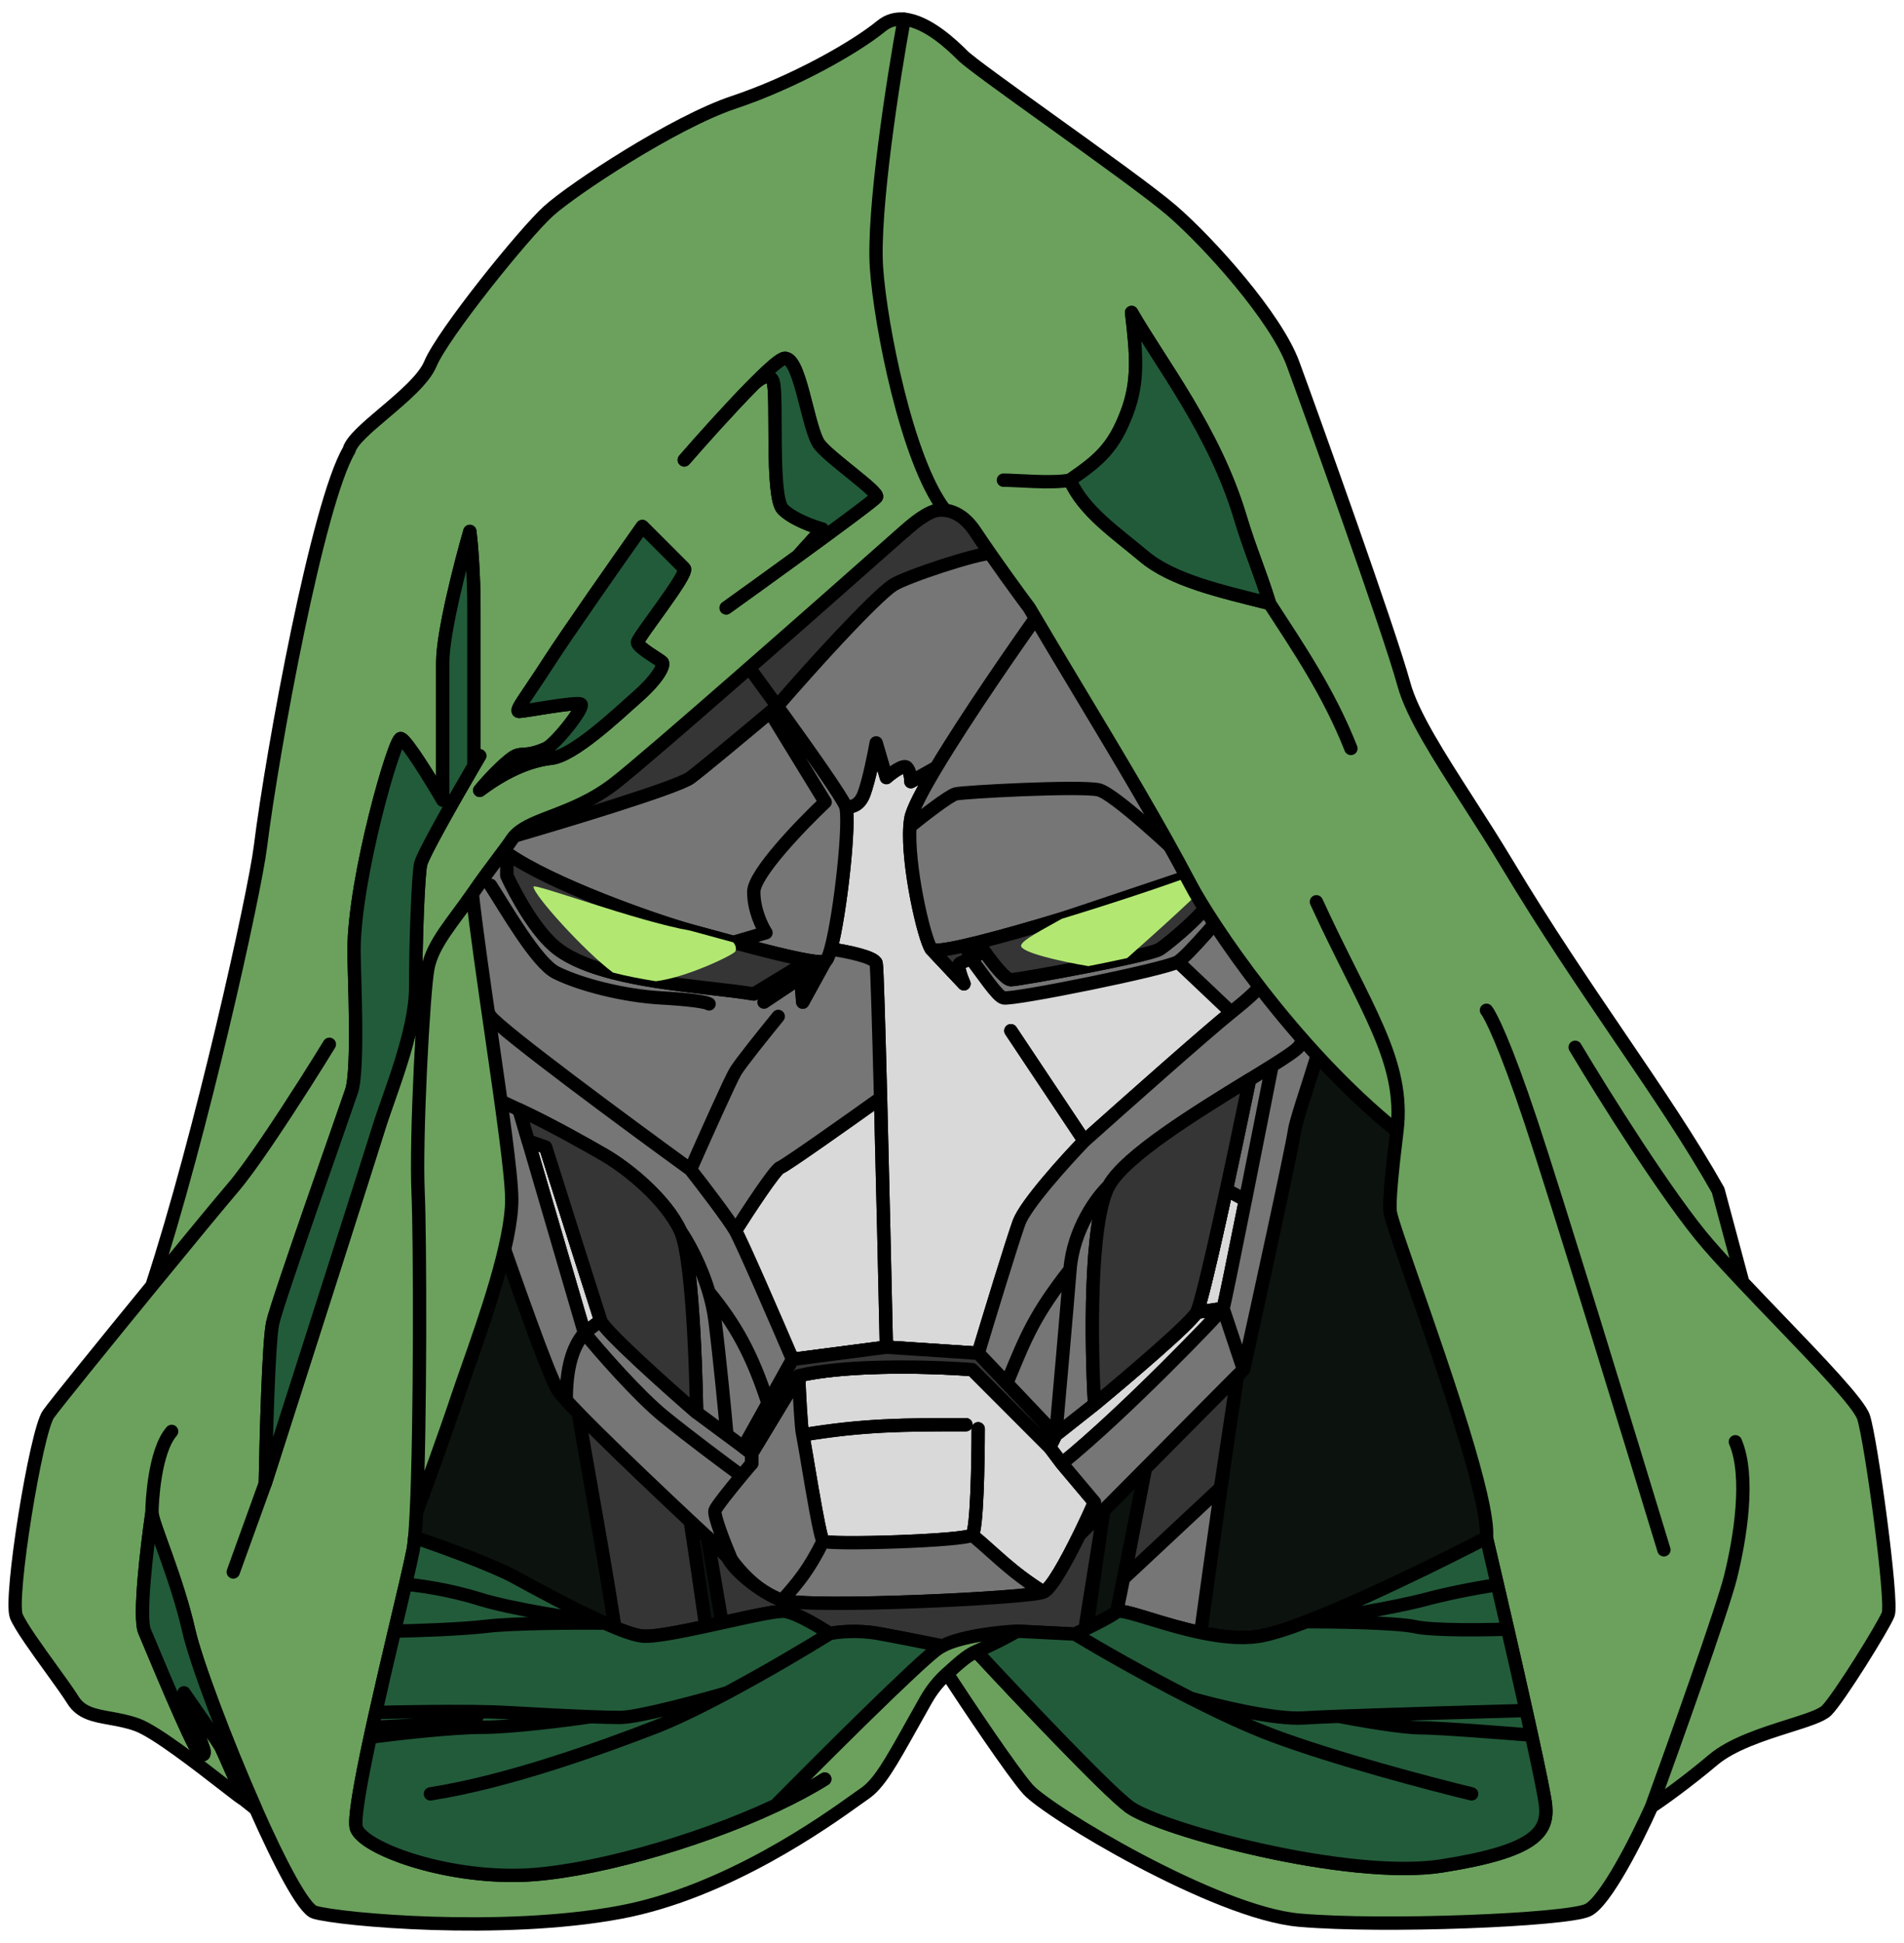 <svg width="100" height="102" viewBox="0 0 100 102" fill="none" xmlns="http://www.w3.org/2000/svg">
<path d="M32.314 41.102C34.178 39.653 43.791 31.179 48.365 27.123C48.883 26.734 50.177 26.346 51.213 27.899C52.248 29.453 53.542 31.222 54.06 31.912C56.886 36.71 60.207 42.008 62.531 46.434C63.565 48.404 67.91 54.977 73.368 59.376C73.102 61.532 72.945 63.191 73.022 63.65C73.229 64.892 78.329 78.018 78.07 80.736C78.07 80.736 72.433 83.673 68.621 85.134C67.565 85.538 66.65 85.829 66.032 85.913C63.184 86.302 59.068 84.308 58.654 84.619C58.24 84.93 57.014 85.525 56.454 85.784L53.413 85.63C52.493 85.67 50.518 85.88 49.493 86.406C48.858 86.277 47.303 85.966 46.164 85.759C45.025 85.552 43.964 85.673 43.576 85.759C43.058 85.414 41.867 84.698 41.246 84.594C40.469 84.465 35.033 86.018 33.738 85.889C33.31 85.846 32.586 85.577 31.756 85.208L31.667 85.168C30.049 84.442 28.062 83.358 27.091 82.828L27.007 82.782C25.868 82.161 23.048 81.143 21.78 80.711C21.812 80.363 21.84 79.925 21.865 79.416C22.328 78.165 23.409 75.197 24.03 73.333C24.807 71.003 26.878 65.696 26.878 62.978C26.878 60.803 25.325 51.587 24.807 46.927C25.716 45.608 26.509 44.632 26.878 44.079C27.655 42.914 29.985 42.914 32.314 41.102Z" fill="#0C120E"/>
<path d="M49.271 86.536C49.339 86.491 49.413 86.448 49.493 86.406M49.493 86.406C50.518 85.88 52.493 85.67 53.413 85.63L56.454 85.784C57.014 85.525 58.24 84.93 58.654 84.619C59.068 84.308 63.184 86.302 66.032 85.913C66.65 85.829 67.565 85.538 68.621 85.134C72.433 83.673 78.07 80.736 78.07 80.736C78.329 78.018 73.229 64.892 73.022 63.65C72.945 63.191 73.102 61.532 73.368 59.376C67.91 54.977 63.565 48.404 62.531 46.434C60.207 42.008 56.886 36.71 54.06 31.912C53.542 31.222 52.248 29.453 51.213 27.899C50.177 26.346 48.883 26.734 48.365 27.123C43.791 31.179 34.178 39.653 32.314 41.102C29.985 42.914 27.655 42.914 26.878 44.079C26.509 44.632 25.716 45.608 24.807 46.927C25.325 51.587 26.878 60.803 26.878 62.978C26.878 65.696 24.807 71.003 24.03 73.333C23.409 75.197 22.328 78.165 21.865 79.416C21.84 79.925 21.812 80.363 21.78 80.711C23.048 81.143 25.868 82.161 27.007 82.782C27.944 83.293 30.001 84.42 31.667 85.168C31.697 85.182 31.727 85.195 31.756 85.208C32.586 85.577 33.31 85.846 33.738 85.889C35.033 86.018 40.469 84.465 41.246 84.594C41.867 84.698 43.058 85.414 43.576 85.759C43.964 85.673 45.025 85.552 46.164 85.759C47.303 85.966 48.858 86.277 49.493 86.406Z" stroke="black" stroke-width="0.7" stroke-linecap="round" stroke-linejoin="round"/>
<path d="M30.163 72.855L35.88 77.724C36.431 80.523 36.939 84.923 37.574 88.523L32.468 86.617C31.821 82.078 30.669 76.174 30.163 72.855Z" fill="#353535" stroke="black" stroke-width="0.7" stroke-linecap="round" stroke-linejoin="round"/>
<path d="M26.192 42.321L38.624 34.069C39.216 34.871 40.009 35.952 40.817 37.069C42.372 35.283 45.718 31.54 46.661 30.854C47.84 29.997 50.733 29.139 51.912 29.032C52.855 28.946 55.377 29.711 56.52 30.104L57.27 29.354C57.852 30.123 58.547 31.044 59.289 32.033L61.771 31.711L65.951 37.069C66.701 38.105 68.201 40.82 68.201 40.82C68.915 42.106 70.066 43.915 70.237 44.571C70.409 45.227 70.416 48.991 70.344 50.358C69.916 53.894 68.158 58.245 67.987 59.36C67.815 60.474 66.129 68.183 65.308 71.898L64.988 72.219L60.164 77.078L57.965 79.292L56.688 80.578C56.016 81.949 55.216 83.403 54.805 83.579C54.055 83.9 42.589 84.436 41.088 84.007C39.888 83.665 38.802 82.436 38.409 81.864C35.966 79.609 31.264 75.193 29.739 73.505C29.525 73.269 29.374 73.085 29.3 72.969C28.55 71.791 24.907 60.86 24.585 60.217C24.264 59.574 23.942 58.395 23.728 57.859C23.556 57.431 22.442 52.037 21.906 49.393L22.977 46.393L23.728 45.321L26.192 42.321Z" fill="#D9D9D9"/>
<path d="M36.266 61.396C33.015 59.038 26.364 54.13 25.764 53.358C25.164 52.587 24.442 49.179 24.156 47.572L23.728 45.321M36.266 61.396C36.945 59.86 38.366 56.681 38.624 56.252C38.881 55.823 40.231 54.144 40.874 53.358M36.266 61.396C36.909 62.217 38.281 64.011 38.624 64.611M35.73 64.611C34.98 63.003 33.051 61.396 31.765 60.646C30.993 60.195 28.953 59.038 27.264 58.255M35.73 64.611C36.48 66.218 36.587 74.148 36.587 74.148M35.73 64.611C36.105 65.147 36.799 66.376 37.23 67.826M36.587 74.148C34.98 72.755 31.722 69.84 31.551 69.326M36.587 74.148L38.179 75.327M39.481 76.292L41.946 72.219M39.481 76.292L39.052 75.974M39.481 76.292V76.828C39.331 77.004 39.142 77.229 38.941 77.471M41.946 72.219C44.196 71.684 48.161 71.684 51.055 71.898L55.127 75.974M41.946 72.219C41.981 73.112 42.074 74.984 42.16 75.327M38.624 64.611C38.967 65.211 40.767 69.362 41.624 71.362M38.624 64.611C39.302 63.539 40.724 61.374 40.981 61.289C41.238 61.203 44.599 58.824 46.248 57.645M41.624 71.362L46.554 70.719M41.624 71.362L40.338 73.668M39.052 75.974L38.179 75.327M39.052 75.974L40.338 73.668M46.554 70.719L51.376 71.041M46.554 70.719C46.478 67.256 46.358 61.946 46.248 57.645M51.376 71.041C51.948 69.147 53.176 65.125 53.519 64.182C53.862 63.239 55.949 60.931 56.949 59.895M51.376 71.041L52.877 72.62M55.448 75.327L55.127 75.974M55.448 75.327L57.484 73.72M55.448 75.327C55.627 73.327 56.027 68.79 56.199 66.647M55.448 75.327L52.877 72.62M55.127 75.974L55.77 76.828M26.621 44.785C28.872 46.393 34.38 48.343 36.266 48.858M26.621 44.785V45.964C27.085 46.964 28.166 48.969 29.3 49.822C30.028 50.369 31.053 50.762 32.194 51.057M26.621 44.785L26.491 44.035M36.266 48.858C36.915 49.035 37.702 49.252 38.513 49.47M36.266 48.858C33.42 48.355 28.979 47.357 28.979 47.572C28.979 48 30.693 49.941 32.194 51.057M43.339 50.465C43.218 50.513 42.911 50.491 42.481 50.419M43.339 50.465L42.053 51.322M43.339 50.465L42.16 52.608L42.053 51.322M43.339 50.465C43.43 50.428 43.531 50.193 43.633 49.822M44.41 42.321C44.237 41.858 42.493 39.386 40.817 37.069M44.41 42.321C44.625 42.392 45.118 42.363 45.375 41.678C45.632 40.992 45.911 39.606 46.018 38.998L46.554 40.82C46.84 40.57 47.454 40.113 47.625 40.284C47.797 40.456 47.84 40.856 47.84 41.035L49.175 40.284M44.41 42.321C44.677 43.032 44.133 48.019 43.633 49.822M26.192 42.321L38.624 34.069C39.216 34.871 40.009 35.952 40.817 37.069M26.192 42.321L23.728 45.321M26.192 42.321L26.491 44.035M23.728 45.321L22.977 46.393M25.764 46.393C26.514 47.536 28.271 49.951 29.3 50.465C30.586 51.108 32.73 51.858 34.658 51.965C36.202 52.051 36.945 52.287 37.123 52.394M42.481 50.419L41.839 50.81M42.481 50.419C41.532 50.261 39.983 49.865 38.513 49.47M22.977 46.393L23.299 48.643C23.692 51.358 24.606 56.873 25.121 57.216C25.365 57.379 26.229 57.774 27.264 58.255M22.977 46.393L21.906 49.393C22.442 52.037 23.556 57.431 23.728 57.859C23.942 58.395 24.264 59.574 24.585 60.217C24.907 60.86 28.55 71.791 29.3 72.969C29.374 73.085 29.525 73.269 29.739 73.505M38.409 81.864C38.088 81.114 37.466 79.549 37.552 79.292C37.616 79.099 38.332 78.205 38.941 77.471M38.409 81.864C35.966 79.609 31.264 75.193 29.739 73.505M38.409 81.864C38.802 82.436 39.888 83.665 41.088 84.007M27.264 58.255L27.744 59.895M30.693 69.969C31.515 70.969 33.501 73.248 34.873 74.363C36.245 75.477 38.157 76.899 38.941 77.471M30.693 69.969L27.744 59.895M30.693 69.969L31.551 69.326M30.693 69.969C30.265 70.505 29.739 71.362 29.739 73.505M31.551 69.326C31.379 68.812 29.55 63.039 28.657 60.217L27.744 59.895M48.911 49.822C48.998 49.951 49.644 49.868 50.626 49.648M48.911 49.822L50.626 51.644C50.483 51.322 50.24 50.658 50.412 50.572C50.583 50.486 50.934 50.322 51.087 50.251M48.911 49.822C48.513 49.225 47.654 45.395 47.79 43.392M64.129 45.321C64.665 44.785 66.272 42.106 66.272 41.678M64.129 45.321C64.09 45.36 63.979 45.42 63.807 45.498M64.129 45.321L64.772 46.016M66.272 41.678C66.415 41.82 66.744 42.192 66.915 42.535C67.087 42.878 67.201 44.035 67.237 44.571L64.772 46.016M66.272 41.678C66.272 41.538 65.282 40.133 63.906 38.248M63.807 45.498L64.129 46.393M63.807 45.498C63.691 45.55 63.547 45.611 63.379 45.679M64.129 46.393C63.807 47.572 61.343 49.54 60.914 49.822C60.761 49.923 60.089 50.097 59.199 50.296M64.129 46.393L64.772 46.016M51.376 49.47C51.109 49.536 50.858 49.596 50.626 49.648M51.376 49.47C51.465 49.605 51.575 49.767 51.698 49.941M51.376 49.47C52.603 49.165 54.164 48.719 55.77 48.231M50.626 49.648C50.752 49.818 50.911 50.027 51.087 50.251M61.771 50.036C61.128 50.425 53.412 52.18 52.877 52.072C52.542 52.006 51.709 51.039 51.087 50.251M61.771 50.036C62.285 49.726 63.914 47.764 64.665 46.821L64.772 46.016M61.771 50.036L64.665 53.144M53.091 54.109L56.949 59.895M56.949 59.895C58.985 58.074 63.379 54.173 64.665 53.144M64.665 53.144C66.272 51.858 67.022 51.081 67.237 49.648C67.451 48.215 68.201 40.82 68.201 40.82M68.201 40.82C68.201 40.82 66.701 38.105 65.951 37.069M68.201 40.82C68.594 41.831 69.38 44.182 69.38 45.498C69.38 47.143 68.951 54.109 68.201 54.966C68.036 55.155 67.522 55.5 66.808 55.948M68.201 40.82C68.915 42.106 70.066 43.915 70.237 44.571C70.409 45.227 70.416 48.991 70.344 50.358C69.916 53.894 68.158 58.245 67.987 59.36C67.815 60.474 66.129 68.183 65.308 71.898M65.951 37.069L63.906 38.248M65.951 37.069L61.771 31.711L59.289 32.033M63.906 38.248C62.55 36.392 60.819 34.07 59.289 32.033M59.289 32.033C58.547 31.044 57.852 30.123 57.27 29.354L56.52 30.104M58.235 62.253C57.206 64.139 57.306 70.683 57.484 73.72M58.235 62.253C59.098 60.67 62.959 58.313 65.629 56.676M58.235 62.253C57.627 62.825 56.37 64.504 56.199 66.647M57.484 73.72C59.128 72.362 62.5 69.497 62.843 68.897M62.843 68.897C63.186 68.297 64.843 60.5 65.629 56.676M62.843 68.897L64.236 68.683M65.629 56.676C66.059 56.412 66.457 56.168 66.808 55.948M66.808 55.948C65.986 60.121 64.322 68.511 64.236 68.683M64.236 68.683C64.15 68.854 59.092 74.148 55.77 76.828M64.236 68.683L65.308 71.898M55.77 76.828L57.484 78.864C57.281 79.327 56.998 79.944 56.688 80.578M54.805 83.579C54.055 83.9 42.589 84.436 41.088 84.007M54.805 83.579C55.216 83.403 56.016 81.949 56.688 80.578M54.805 83.579C53.091 82.507 52.341 81.65 51.055 80.578M41.088 84.007C41.946 83.043 42.481 82.4 43.232 80.9M56.688 80.578L57.965 79.292L60.164 77.078L64.988 72.219L65.308 71.898M51.087 50.251L51.698 49.941M51.698 49.941C52.169 50.607 52.819 51.429 53.091 51.429C53.313 51.429 55.262 51.092 57.163 50.718M40.124 52.608L42.053 51.322M41.839 50.81L39.588 52.18C38.364 51.967 36.4 51.821 34.444 51.511M41.839 50.81L42.053 51.322M26.491 44.035C29.463 43.178 35.58 41.334 36.266 40.82C36.889 40.353 39.119 38.495 40.445 37.382M40.817 37.069C42.372 35.283 45.718 31.54 46.661 30.854C47.84 29.997 50.733 29.139 51.912 29.032C52.855 28.946 55.377 29.711 56.52 30.104M40.817 37.069C40.704 37.164 40.579 37.269 40.445 37.382M56.52 30.104L54.913 31.711C53.376 33.857 50.762 37.637 49.175 40.284M40.445 37.382L43.339 42.106C42.089 43.285 39.588 45.878 39.588 46.821C39.588 47.764 40.017 48.643 40.231 48.965L38.513 49.47M38.513 49.47C38.585 49.552 38.709 49.76 38.624 49.941C38.538 50.121 36.052 51.322 34.444 51.511M49.175 40.284C48.437 41.515 47.921 42.501 47.84 42.963C47.817 43.094 47.8 43.238 47.79 43.392M47.79 43.392C48.449 42.856 49.854 41.763 50.197 41.678C50.626 41.57 56.734 41.249 57.699 41.463C58.471 41.635 61.521 44.456 62.95 45.846M62.95 45.846C61.383 46.441 58.511 47.398 55.77 48.231M62.95 45.846C63.106 45.786 63.25 45.73 63.379 45.679M43.633 49.822C44.393 49.929 45.932 50.229 46.018 50.572C46.059 50.734 46.149 53.782 46.248 57.645M42.16 75.327C42.267 75.756 43.017 80.685 43.232 80.9M42.16 75.327C45.375 74.791 47.518 74.791 50.733 74.791M43.232 80.9C43.446 81.114 50.733 80.9 51.055 80.578M51.055 80.578C51.312 80.321 51.376 76.756 51.376 75.006M57.163 50.718C55.663 50.465 53.627 50 53.627 49.648C53.627 49.357 54.933 48.715 55.77 48.231M57.163 50.718C57.88 50.577 58.591 50.431 59.199 50.296M63.379 45.679C63.522 45.702 63.764 45.836 63.593 46.178C63.422 46.521 60.592 49.066 59.199 50.296M32.194 51.057C32.913 51.243 33.678 51.389 34.444 51.511M56.199 66.647C54.27 69.112 53.841 70.29 52.877 72.62M38.179 75.327C38.077 74.184 37.809 71.383 37.552 69.326C37.488 68.813 37.373 68.307 37.23 67.826M37.23 67.826C38.624 69.54 39.481 71.041 40.338 73.668" stroke="black" stroke-width="0.7" stroke-linecap="round" stroke-linejoin="round"/>
<path fill-rule="evenodd" clip-rule="evenodd" d="M26.192 42.321L38.624 34.069C39.216 34.871 40.009 35.952 40.817 37.069C42.372 35.283 45.718 31.54 46.661 30.854C47.84 29.997 50.733 29.139 51.912 29.032C52.855 28.946 55.377 29.711 56.52 30.104L57.27 29.354C57.852 30.123 58.547 31.044 59.289 32.033L61.771 31.711L65.951 37.069C66.701 38.105 68.201 40.82 68.201 40.82C68.415 41.205 68.667 41.636 68.921 42.07C69.516 43.085 70.117 44.111 70.237 44.571C70.409 45.227 70.416 48.991 70.344 50.358C70.061 52.695 69.198 55.387 68.595 57.266C68.285 58.231 68.045 58.981 67.987 59.36C67.815 60.474 66.129 68.183 65.308 71.898L64.988 72.219C64.166 77.613 62.843 87.305 62.843 87.305C62.157 87.305 58.064 87.505 58.064 87.505C58.064 87.505 59.449 80.709 60.164 77.078L57.965 79.292C57.519 82.4 57.03 86.076 56.688 87.705C55.702 87.658 51.608 87.532 50.455 87.505C46.339 87.408 44.02 87.871 42.845 88.106C41.844 88.306 41.088 84.007 41.088 84.007C39.888 83.665 38.802 82.436 38.409 81.864C35.966 79.609 31.264 75.193 29.739 73.505C29.525 73.269 29.374 73.085 29.3 72.969C28.811 72.201 27.094 67.293 25.868 63.788C25.212 61.914 24.697 60.441 24.585 60.217C24.383 59.813 24.181 59.197 24.005 58.662C23.902 58.346 23.807 58.058 23.728 57.859C23.556 57.431 22.442 52.037 21.906 49.393L22.977 46.393L23.728 45.321L26.192 42.321ZM46.554 70.719L51.376 71.041C51.948 69.147 53.176 65.125 53.52 64.182C53.862 63.239 55.949 60.931 56.949 59.895C58.985 58.074 63.379 54.173 64.665 53.144L61.864 50.492C61.221 50.88 53.245 52.493 52.709 52.386C52.375 52.319 51.585 51.084 50.963 50.296C50.809 50.367 50.583 50.486 50.412 50.572C50.24 50.658 50.483 51.322 50.626 51.644L48.927 49.839C48.921 49.834 48.915 49.828 48.911 49.822C48.513 49.225 47.654 45.395 47.79 43.392C47.8 43.238 47.817 43.094 47.84 42.963C47.921 42.501 48.437 41.515 49.175 40.284L47.84 41.035C47.84 40.856 47.797 40.456 47.625 40.284C47.454 40.113 46.84 40.57 46.554 40.82L46.018 38.998C45.911 39.606 45.632 40.992 45.375 41.678C45.118 42.363 44.625 42.392 44.41 42.321C44.677 43.032 44.133 48.019 43.633 49.822C44.393 49.929 45.932 50.229 46.018 50.572C46.059 50.734 46.149 53.782 46.248 57.645C44.599 58.824 41.238 61.203 40.981 61.289C40.724 61.374 39.302 63.539 38.624 64.611C38.967 65.211 40.767 69.362 41.624 71.362L46.554 70.719ZM55.127 75.974L51.055 71.898C48.161 71.684 44.196 71.684 41.946 72.219C41.981 73.112 42.074 74.984 42.16 75.327C42.193 75.459 42.286 76.015 42.407 76.729C42.678 78.34 43.083 80.751 43.232 80.9C43.446 81.114 50.733 80.9 51.055 80.578C51.427 80.889 51.755 81.181 52.074 81.467C52.857 82.165 53.588 82.818 54.805 83.579C55.216 83.403 56.016 81.949 56.688 80.578C56.998 79.944 57.281 79.327 57.484 78.864L55.77 76.828C59.092 74.148 64.15 68.854 64.236 68.683C64.283 68.588 64.809 66 65.41 62.997C65.9 60.547 66.439 57.822 66.808 55.948C66.457 56.168 66.059 56.412 65.629 56.676L65.552 56.723C62.886 58.358 59.09 60.685 58.235 62.253C57.206 64.139 57.306 70.683 57.484 73.72L55.448 75.327C55.627 73.327 56.027 68.79 56.199 66.647C54.384 68.965 53.897 70.146 53.043 72.216C52.989 72.347 52.934 72.481 52.877 72.62L55.448 75.327L55.127 75.974ZM35.73 64.611C34.98 63.003 33.051 61.396 31.765 60.646C30.993 60.195 28.953 59.038 27.264 58.255L27.744 59.895L30.693 69.969C31.515 70.969 33.501 73.248 34.873 74.363C36.245 75.477 38.157 76.899 38.941 77.471C39.142 77.229 39.331 77.004 39.481 76.828V76.292L39.052 75.974L38.179 75.327L36.587 74.148C36.587 74.148 36.48 66.218 35.73 64.611Z" fill="#767676"/>
<path d="M39.481 76.292L39.052 75.974L38.179 75.327L36.587 74.148C34.98 72.755 31.722 69.84 31.551 69.326L30.693 69.969C31.515 70.969 33.501 73.248 34.873 74.363C36.245 75.477 38.157 76.899 38.941 77.471C39.142 77.229 39.331 77.004 39.481 76.828V76.292Z" fill="#767676"/>
<path d="M66.808 55.948C66.457 56.168 66.059 56.412 65.629 56.676C65.314 58.206 64.86 60.373 64.407 62.461L65.41 62.997C65.9 60.547 66.439 57.822 66.808 55.948Z" fill="#767676"/>
<path d="M55.448 75.327C55.627 73.327 56.027 68.79 56.199 66.647C54.384 68.965 53.897 70.146 53.043 72.216C52.989 72.347 52.934 72.481 52.877 72.62L55.448 75.327Z" fill="#767676"/>
<path d="M36.266 61.396C33.015 59.038 26.364 54.13 25.764 53.358C25.164 52.587 24.442 49.179 24.156 47.572L23.728 45.321M36.266 61.396C36.945 59.86 38.366 56.681 38.624 56.252C38.881 55.823 40.231 54.144 40.874 53.358M36.266 61.396C36.909 62.217 38.281 64.011 38.624 64.611M35.73 64.611C34.98 63.003 33.051 61.396 31.765 60.646C30.993 60.195 28.953 59.038 27.264 58.255M35.73 64.611C36.48 66.218 36.587 74.148 36.587 74.148M35.73 64.611C36.106 65.147 36.799 66.376 37.23 67.826M36.587 74.148C34.98 72.755 31.722 69.84 31.551 69.326M36.587 74.148L38.179 75.327M39.481 76.292L41.946 72.219M39.481 76.292L39.052 75.974M39.481 76.292V76.828C39.331 77.004 39.142 77.229 38.941 77.471M41.946 72.219C44.196 71.684 48.161 71.684 51.055 71.898L55.127 75.974M41.946 72.219C41.981 73.112 42.074 74.984 42.16 75.327M38.624 64.611C38.967 65.211 40.767 69.362 41.624 71.362M38.624 64.611C39.302 63.539 40.724 61.374 40.981 61.289C41.238 61.203 44.599 58.824 46.248 57.645M41.624 71.362L46.554 70.719M41.624 71.362L40.338 73.668M39.052 75.974L38.179 75.327M39.052 75.974L40.338 73.668M46.554 70.719L51.376 71.041M46.554 70.719C46.478 67.256 46.358 61.946 46.248 57.645M51.376 71.041C51.948 69.147 53.176 65.125 53.52 64.182C53.862 63.239 55.949 60.931 56.949 59.895M51.376 71.041L52.877 72.62M55.448 75.327L55.127 75.974M55.448 75.327L57.484 73.72M55.448 75.327C55.627 73.327 56.027 68.79 56.199 66.647M55.448 75.327L52.877 72.62M55.127 75.974L55.77 76.828M26.621 44.785C28.872 46.393 34.38 48.343 36.266 48.858C36.915 49.035 37.702 49.252 38.513 49.47M26.621 44.785V45.964C27.085 46.964 28.166 48.969 29.3 49.822C30.028 50.369 31.053 50.762 32.194 51.057C32.913 51.243 33.678 51.389 34.444 51.511C36.4 51.821 38.364 51.967 39.588 52.18L41.839 50.81M26.621 44.785L26.491 44.035M43.339 50.465C43.218 50.513 42.911 50.491 42.481 50.419M43.339 50.465L42.053 51.322M43.339 50.465L42.16 52.608L42.053 51.322M43.339 50.465C43.43 50.428 43.531 50.193 43.633 49.822M44.41 42.321C44.237 41.858 42.493 39.386 40.817 37.069M44.41 42.321C44.625 42.392 45.118 42.363 45.375 41.678C45.632 40.992 45.911 39.606 46.018 38.998L46.554 40.82C46.84 40.57 47.454 40.113 47.625 40.284C47.797 40.456 47.84 40.856 47.84 41.035L49.175 40.284M44.41 42.321C44.677 43.032 44.133 48.019 43.633 49.822M26.192 42.321L38.624 34.069C39.216 34.871 40.009 35.952 40.817 37.069M26.192 42.321L23.728 45.321M26.192 42.321L26.491 44.035M23.728 45.321L22.977 46.393M25.764 46.475C26.514 47.618 28.172 50.543 29.201 51.057C30.487 51.7 32.787 52.279 34.715 52.386C36.259 52.471 37.062 52.594 37.241 52.701M42.481 50.419L41.839 50.81M42.481 50.419C41.532 50.261 39.983 49.865 38.513 49.47M22.977 46.393L23.299 48.643C23.692 51.358 24.606 56.873 25.121 57.216C25.365 57.379 26.229 57.774 27.264 58.255M22.977 46.393L21.906 49.393C22.442 52.037 23.556 57.431 23.728 57.859C23.807 58.058 23.902 58.346 24.005 58.662C24.181 59.197 24.383 59.813 24.585 60.217C24.697 60.441 25.212 61.914 25.868 63.788C27.094 67.293 28.811 72.201 29.3 72.969C29.374 73.085 29.525 73.269 29.739 73.505M38.409 81.864C38.088 81.114 37.466 79.549 37.552 79.292C37.616 79.099 38.332 78.205 38.941 77.471M38.409 81.864C35.966 79.609 31.264 75.193 29.739 73.505M38.409 81.864C38.802 82.436 39.888 83.665 41.088 84.007M27.264 58.255L27.744 59.895M30.693 69.969C31.515 70.969 33.501 73.248 34.873 74.363C36.245 75.477 38.157 76.899 38.941 77.471M30.693 69.969L27.744 59.895M30.693 69.969L31.551 69.326M30.693 69.969C30.265 70.505 29.739 71.362 29.739 73.505M31.551 69.326C31.379 68.812 29.55 63.039 28.657 60.217L27.744 59.895M48.911 49.822C48.513 49.225 47.654 45.395 47.79 43.392M48.911 49.822C48.915 49.828 48.921 49.834 48.927 49.839M48.911 49.822L48.927 49.839M64.129 45.321C64.665 44.785 66.272 42.106 66.272 41.678M64.129 45.321C64.09 45.36 63.979 45.42 63.807 45.498M64.129 45.321L64.772 46.016M66.272 41.678C66.415 41.82 66.744 42.192 66.915 42.535C67.087 42.878 67.201 44.035 67.237 44.571L64.772 46.016M66.272 41.678C66.272 41.538 65.282 40.133 63.906 38.248M63.807 45.498L64.129 46.393M63.807 45.498C63.691 45.55 63.547 45.611 63.379 45.679M64.129 46.393C63.807 47.572 61.343 49.54 60.914 49.822C60.761 49.923 60.089 50.097 59.199 50.296M64.129 46.393L64.772 46.016M51.376 49.47C51.109 49.536 50.858 49.596 50.626 49.648M51.376 49.47C51.465 49.605 51.575 49.767 51.698 49.941M51.376 49.47C52.603 49.165 54.164 48.719 55.77 48.231M50.626 49.648C50.752 49.818 50.787 50.072 50.963 50.296M50.626 49.648C49.69 49.858 49.059 49.943 48.927 49.839M61.864 50.492C61.221 50.88 53.245 52.493 52.709 52.386C52.375 52.319 51.585 51.084 50.963 50.296M61.864 50.492C62.378 50.181 64.271 47.961 65.021 47.019L64.772 46.016M61.864 50.492L64.665 53.144M53.091 54.109L56.949 59.895M56.949 59.895C58.985 58.074 63.379 54.173 64.665 53.144M64.665 53.144C66.272 51.858 67.022 51.081 67.237 49.648C67.451 48.215 68.201 40.82 68.201 40.82M68.201 40.82C68.201 40.82 66.701 38.105 65.951 37.069M68.201 40.82C68.594 41.831 69.38 44.182 69.38 45.498C69.38 47.143 68.951 54.109 68.201 54.966C68.036 55.155 67.522 55.5 66.808 55.948M68.201 40.82C68.415 41.205 68.668 41.636 68.921 42.07C69.516 43.085 70.117 44.111 70.237 44.571C70.409 45.227 70.416 48.991 70.344 50.358C70.061 52.695 69.198 55.387 68.595 57.266C68.285 58.231 68.045 58.981 67.987 59.36C67.815 60.474 66.129 68.183 65.308 71.898M65.951 37.069L63.906 38.248M65.951 37.069L61.771 31.711L59.289 32.033M63.906 38.248C62.55 36.392 60.819 34.07 59.289 32.033M59.289 32.033C58.547 31.044 57.852 30.123 57.27 29.354L56.52 30.104M58.235 62.253C57.206 64.139 57.306 70.683 57.484 73.72M58.235 62.253C57.627 62.825 56.37 64.504 56.199 66.647M58.235 62.253C59.09 60.685 62.886 58.358 65.552 56.723M57.484 73.72C59.128 72.362 62.5 69.497 62.843 68.897M62.843 68.897L64.236 68.683M62.843 68.897C63.048 68.537 63.727 65.588 64.407 62.461M65.629 56.676C66.059 56.412 66.457 56.168 66.808 55.948M65.629 56.676L65.552 56.723M65.629 56.676C65.604 56.691 65.578 56.707 65.552 56.723M65.629 56.676C65.314 58.206 64.86 60.373 64.407 62.461M66.808 55.948C66.439 57.822 65.9 60.547 65.41 62.997M64.236 68.683C64.15 68.854 59.092 74.148 55.77 76.828M64.236 68.683L65.308 71.898M64.236 68.683C64.283 68.588 64.809 66 65.41 62.997M55.77 76.828L57.484 78.864C57.281 79.327 56.998 79.944 56.688 80.578M54.805 83.579C54.055 83.9 42.589 84.436 41.088 84.007M54.805 83.579C55.216 83.403 56.016 81.949 56.688 80.578M54.805 83.579C53.588 82.818 52.857 82.165 52.074 81.467C51.755 81.181 51.427 80.889 51.055 80.578M41.088 84.007C41.946 83.043 42.481 82.4 43.232 80.9M41.088 84.007C41.088 84.007 41.844 88.306 42.845 88.106C44.02 87.871 46.339 87.408 50.455 87.505C51.608 87.532 55.702 87.658 56.688 87.705C57.03 86.076 57.519 82.4 57.965 79.292M56.688 80.578L57.965 79.292M65.308 71.898L64.988 72.219M50.963 50.296C50.809 50.367 50.583 50.486 50.412 50.572C50.24 50.658 50.483 51.322 50.626 51.644L48.927 49.839M50.963 50.296L51.698 49.941M51.698 49.941C52.169 50.607 52.819 51.429 53.091 51.429C53.313 51.429 55.262 51.092 57.163 50.718M40.124 52.608L42.053 51.322M41.839 50.81L42.053 51.322M26.491 44.035C29.463 43.178 35.58 41.334 36.266 40.82C36.889 40.353 39.119 38.495 40.445 37.382M40.817 37.069C42.372 35.283 45.718 31.54 46.661 30.854C47.84 29.997 50.733 29.139 51.912 29.032C52.855 28.946 55.377 29.711 56.52 30.104M40.817 37.069C40.704 37.164 40.579 37.269 40.445 37.382M56.52 30.104L54.913 31.711C53.376 33.857 50.762 37.637 49.175 40.284M40.445 37.382L43.339 42.106C42.089 43.285 39.588 45.878 39.588 46.821C39.588 47.764 40.017 48.643 40.231 48.965L38.513 49.47M49.175 40.284C48.437 41.515 47.921 42.501 47.84 42.963C47.817 43.094 47.8 43.238 47.79 43.392M47.79 43.392C48.449 42.856 49.854 41.763 50.197 41.678C50.626 41.57 56.734 41.249 57.699 41.463C58.471 41.635 61.521 44.456 62.95 45.846M62.95 45.846C61.383 46.441 58.511 47.398 55.77 48.231M62.95 45.846C63.106 45.786 63.25 45.73 63.379 45.679M43.633 49.822C44.393 49.929 45.932 50.229 46.018 50.572C46.059 50.734 46.149 53.782 46.248 57.645M42.16 75.327C45.375 74.791 47.518 74.791 50.733 74.791M42.16 75.327C42.193 75.459 42.286 76.015 42.407 76.729C42.678 78.34 43.083 80.751 43.232 80.9M43.232 80.9C43.446 81.114 50.733 80.9 51.055 80.578M51.055 80.578C51.312 80.321 51.376 76.756 51.376 75.006M57.163 50.718C55.663 50.465 53.627 50 53.627 49.648C53.627 49.357 54.933 48.715 55.77 48.231M57.163 50.718C57.88 50.577 58.591 50.431 59.199 50.296M63.379 45.679C63.522 45.702 63.764 45.836 63.593 46.178C63.422 46.521 60.592 49.066 59.199 50.296M56.199 66.647C54.384 68.965 53.897 70.146 53.043 72.216C52.989 72.347 52.934 72.481 52.877 72.62M38.179 75.327C38.077 74.184 37.809 71.383 37.552 69.326C37.488 68.813 37.373 68.307 37.23 67.826M37.23 67.826C38.624 69.54 39.481 71.041 40.338 73.668M60.164 77.078C59.449 80.709 58.064 87.505 58.064 87.505C58.064 87.505 62.157 87.305 62.843 87.305C62.843 87.305 64.166 77.613 64.988 72.219M60.164 77.078L64.988 72.219M60.164 77.078L57.965 79.292M64.407 62.461L65.41 62.997" stroke="black" stroke-width="0.7" stroke-linecap="round" stroke-linejoin="round"/>
<path fill-rule="evenodd" clip-rule="evenodd" d="M35.731 64.612C34.981 63.005 33.052 61.397 31.766 60.647C30.994 60.197 28.954 59.039 27.265 58.256L27.745 59.897L28.658 60.218C29.551 63.04 31.38 68.813 31.552 69.327C31.723 69.842 34.981 72.757 36.588 74.15C36.588 74.15 36.481 66.22 35.731 64.612ZM57.485 73.721C57.307 70.685 57.207 64.141 58.236 62.255C59.091 60.686 62.887 58.359 65.553 56.724L65.63 56.677C64.844 60.501 63.187 68.299 62.844 68.899C62.501 69.499 59.129 72.364 57.485 73.721Z" fill="#353535"/>
<path d="M39.482 76.293L41.947 72.221C44.197 71.685 48.162 71.685 51.056 71.899L55.128 75.975L55.449 75.329L52.877 72.621L51.377 71.042L46.555 70.721L41.625 71.364L40.339 73.669L39.053 75.975L39.482 76.293Z" fill="#353535"/>
<path d="M38.624 34.07L26.193 42.322L26.492 44.036C29.464 43.179 35.581 41.336 36.267 40.822C36.89 40.354 39.12 38.496 40.446 37.383C40.58 37.271 40.705 37.166 40.818 37.071C40.01 35.953 39.217 34.872 38.624 34.07Z" fill="#353535"/>
<path d="M43.34 50.466L42.054 51.324L42.161 52.61L43.34 50.466Z" fill="#353535"/>
<path d="M43.34 50.466C43.219 50.515 42.912 50.492 42.482 50.421L41.839 50.812L42.054 51.324L43.34 50.466Z" fill="#353535"/>
<path d="M50.627 51.645C50.484 51.324 50.241 50.659 50.413 50.574C50.584 50.488 50.934 50.324 51.088 50.252C50.912 50.029 50.753 49.82 50.627 49.649C49.691 49.859 49.06 49.945 48.928 49.84L50.627 51.645Z" fill="#353535"/>
<path d="M51.377 49.471C51.11 49.538 50.859 49.597 50.627 49.649C50.753 49.82 50.912 50.029 51.088 50.252L51.699 49.942C51.576 49.769 51.466 49.606 51.377 49.471Z" fill="#353535"/>
<path d="M64.989 72.221L60.164 77.079C59.883 78.512 59.473 80.621 59.053 82.823L64.101 78.108C64.434 75.881 64.749 73.795 64.989 72.221Z" fill="#353535"/>
<path d="M64.13 46.394L63.808 45.499C63.692 45.552 63.548 45.612 63.38 45.68C63.251 45.732 63.107 45.788 62.951 45.847C61.384 46.442 58.512 47.399 55.771 48.233C54.165 48.721 52.604 49.166 51.377 49.471C51.466 49.606 51.576 49.769 51.699 49.942C52.169 50.608 52.82 51.431 53.092 51.431C53.314 51.431 55.263 51.094 57.164 50.72L59.2 50.297C60.09 50.099 60.761 49.924 60.915 49.823C61.343 49.542 63.808 47.573 64.13 46.394Z" fill="#353535"/>
<path d="M36.267 48.859C34.381 48.344 28.872 46.394 26.622 44.787V45.965C27.086 46.966 28.167 48.971 29.301 49.823C30.029 50.37 31.054 50.764 32.195 51.058C32.913 51.244 33.679 51.391 34.445 51.512C36.401 51.822 38.365 51.968 39.589 52.181L41.839 50.812L42.482 50.421C41.533 50.263 39.984 49.866 38.513 49.471C37.703 49.253 36.916 49.036 36.267 48.859Z" fill="#353535"/>
<path d="M38.624 34.07C39.217 34.872 40.01 35.953 40.818 37.071C42.56 35.024 45.938 31.355 46.891 30.72C47.526 30.296 51.337 29.026 52.184 29.026C52.665 28.391 53.211 26.993 52.396 26.485C51.581 25.977 49.008 25.003 48.161 25.638L38.624 34.07Z" fill="#353535"/>
<path d="M54.806 83.58C54.056 83.902 42.59 84.438 41.089 84.009C40.256 83.771 38.633 82.595 38.21 81.748L37.151 80.689L38.421 88.1C38.421 88.1 41.243 88.401 43.646 88.1C46.049 87.8 51.974 87.619 53.258 87.505C55.508 87.305 56.862 86.303 56.862 86.303C57.202 84.077 57.745 80.83 57.965 79.294L56.688 80.58C56.017 81.95 55.217 83.404 54.806 83.58Z" fill="#353535"/>
<path d="M39.482 76.293L41.947 72.221C44.197 71.685 48.162 71.685 51.056 71.899L55.128 75.975L55.449 75.329M39.482 76.293L39.053 75.975L40.339 73.669L41.625 71.364L46.555 70.721L51.377 71.042L52.877 72.621L55.449 75.329M39.482 76.293V76.829M55.449 75.329L57.485 73.721M26.622 44.787C28.872 46.394 34.381 48.344 36.267 48.859C36.916 49.036 37.703 49.253 38.513 49.471C39.984 49.866 41.533 50.263 42.482 50.421M26.622 44.787V45.965C27.086 46.966 28.167 48.971 29.301 49.823C30.029 50.37 31.054 50.764 32.195 51.058C32.913 51.244 33.679 51.391 34.445 51.512C36.401 51.822 38.365 51.968 39.589 52.181L41.839 50.812M26.622 44.787L26.492 44.036M43.34 50.466C43.219 50.515 42.912 50.492 42.482 50.421M43.34 50.466L42.054 51.324M43.34 50.466L42.161 52.61L42.054 51.324M38.624 34.07L26.193 42.322L26.492 44.036M38.624 34.07C39.217 34.872 40.01 35.953 40.818 37.071M38.624 34.07L48.161 25.638C49.008 25.003 51.581 25.977 52.396 26.485C53.211 26.993 52.665 28.391 52.184 29.026C51.337 29.026 47.526 30.296 46.891 30.72C45.938 31.355 42.56 35.024 40.818 37.071M42.482 50.421L41.839 50.812M51.377 49.471C51.11 49.538 50.859 49.597 50.627 49.649M51.377 49.471C51.466 49.606 51.576 49.769 51.699 49.942M51.377 49.471C52.604 49.166 54.165 48.721 55.771 48.233M50.627 49.649C50.753 49.82 50.912 50.029 51.088 50.252M50.627 49.649C49.691 49.859 49.06 49.945 48.928 49.84M57.485 73.721C57.307 70.685 57.207 64.141 58.236 62.255C59.091 60.686 62.887 58.359 65.553 56.724M57.485 73.721C59.129 72.364 62.501 69.499 62.844 68.899C63.187 68.299 64.844 60.501 65.63 56.677M65.63 56.677L65.553 56.724M65.63 56.677C65.604 56.693 65.579 56.709 65.553 56.724M51.088 50.252C50.934 50.324 50.584 50.488 50.413 50.574C50.241 50.659 50.484 51.324 50.627 51.645L48.928 49.84M51.088 50.252L51.699 49.942M51.699 49.942C52.17 50.608 52.82 51.431 53.092 51.431C53.314 51.431 55.263 51.094 57.164 50.72M41.839 50.812L42.054 51.324M26.492 44.036C29.464 43.179 35.581 41.336 36.267 40.822C36.89 40.354 39.12 38.496 40.446 37.383C40.58 37.271 40.705 37.166 40.818 37.071M57.164 50.72C57.881 50.579 58.592 50.432 59.2 50.297M57.164 50.72L59.2 50.297M55.771 48.233C58.512 47.399 61.384 46.442 62.951 45.847C63.107 45.788 63.251 45.732 63.38 45.68M55.771 48.233L63.38 45.68M63.38 45.68C63.548 45.612 63.692 45.552 63.808 45.499L64.13 46.394C63.808 47.573 61.343 49.542 60.915 49.823C60.761 49.924 60.09 50.099 59.2 50.297M60.164 77.079L64.989 72.221C64.749 73.795 64.434 75.881 64.101 78.108L59.053 82.823C59.473 80.621 59.883 78.512 60.164 77.079ZM60.164 77.079L57.965 79.294M57.965 79.294L56.688 80.58C56.017 81.95 55.217 83.404 54.806 83.58C54.056 83.902 42.59 84.438 41.089 84.009C40.256 83.771 38.633 82.595 38.21 81.748L37.151 80.689L38.421 88.1C38.421 88.1 41.243 88.401 43.646 88.1C46.049 87.8 51.974 87.619 53.258 87.505C55.508 87.305 56.862 86.303 56.862 86.303C57.202 84.077 57.745 80.83 57.965 79.294ZM48.928 49.84C48.922 49.835 48.916 49.83 48.912 49.823L48.928 49.84ZM31.766 60.647C33.052 61.397 34.981 63.005 35.731 64.612C36.481 66.22 36.588 74.15 36.588 74.15C34.981 72.757 31.723 69.842 31.552 69.327C31.38 68.813 29.551 63.04 28.658 60.218L27.745 59.897L27.265 58.256C28.954 59.039 30.994 60.197 31.766 60.647Z" stroke="black" stroke-width="0.7" stroke-linecap="round" stroke-linejoin="round"/>
<path d="M38.513 49.47C37.702 49.252 36.915 49.035 36.266 48.858C33.42 48.355 28.017 46.333 28.017 46.547C28.017 46.976 30.694 49.941 32.194 51.057C32.913 51.243 33.678 51.389 34.445 51.511C36.052 51.322 38.538 50.121 38.624 49.941C38.71 49.76 38.586 49.552 38.513 49.47Z" fill="#B2E872"/>
<path d="M57.163 50.718C55.663 50.465 53.627 50 53.627 49.648C53.627 49.357 54.933 48.715 55.77 48.231C58.511 47.398 61.384 46.441 62.95 45.846C63.107 45.786 63.25 45.73 63.379 45.679C63.522 45.702 63.765 45.836 63.593 46.178C63.422 46.521 60.593 49.066 59.2 50.296C58.591 50.431 57.881 50.577 57.163 50.718Z" fill="#B2E872"/>
<path d="M61.568 11.073C63.509 12.756 67.004 16.638 67.91 19.098C68.816 21.558 72.958 33.078 73.735 35.925C74.169 37.517 75.581 39.714 77.14 42.139L77.14 42.139C77.812 43.186 78.512 44.274 79.171 45.374C81.184 48.73 83.204 51.702 85.076 54.456L85.076 54.456C87.012 57.304 88.79 59.919 90.237 62.485L91.532 67.314C92.127 67.945 92.759 68.602 93.383 69.251L93.383 69.251C95.549 71.504 97.633 73.671 97.874 74.394C98.263 75.559 99.427 84.102 99.169 84.749C98.91 85.396 96.58 89.15 95.933 89.797C95.665 90.065 94.889 90.31 93.952 90.606C92.621 91.027 90.966 91.551 89.978 92.386C88.632 93.525 87.26 94.5 86.742 94.845C86.009 96.485 84.309 99.868 83.377 100.282C82.212 100.8 72.633 101.188 68.233 100.8C63.832 100.411 55.03 95.104 53.994 93.939C53.166 93.007 50.816 89.495 49.745 87.856C50.277 87.384 50.758 86.912 51.276 86.691C52.182 86.302 52.766 85.994 53.413 85.63L56.453 85.784C57.014 85.526 58.24 84.93 58.654 84.62C58.808 84.504 59.471 84.706 60.39 84.986C61.948 85.46 64.241 86.158 66.032 85.914C66.65 85.83 67.565 85.539 68.621 85.134C72.433 83.674 78.07 80.736 78.07 80.736C78.251 78.84 75.822 71.875 74.267 67.416C73.594 65.486 73.084 64.026 73.022 63.65C72.945 63.192 73.102 61.533 73.368 59.376C67.91 54.978 63.565 48.405 62.531 46.435C60.884 43.298 58.737 39.724 56.619 36.2L56.619 36.2C55.749 34.751 54.883 33.31 54.06 31.913C53.542 31.222 52.248 29.453 51.212 27.9C50.177 26.346 48.883 26.735 48.365 27.123C48.09 27.367 47.797 27.627 47.488 27.9C42.474 18.605 44.804 9.415 47.488 1.01C48.698 1.122 49.989 2.341 50.565 2.918C50.927 3.279 52.914 4.706 55.131 6.298L55.132 6.298L55.132 6.298C57.679 8.127 60.53 10.173 61.568 11.073Z" fill="#6BA15D"/>
<path d="M69.139 47.341C71.685 52.907 73.824 55.689 73.368 59.376M78.07 80.736C78.07 80.736 72.433 83.674 68.621 85.134M78.07 80.736C78.237 81.448 78.433 82.287 78.645 83.196M78.07 80.736C78.251 78.84 75.822 71.875 74.267 67.416C73.594 65.486 73.084 64.026 73.022 63.65C72.945 63.192 73.102 61.533 73.368 59.376M56.453 85.784C57.014 85.526 58.24 84.93 58.654 84.62C58.808 84.504 59.471 84.706 60.39 84.986C61.948 85.46 64.241 86.158 66.032 85.914C66.65 85.83 67.565 85.539 68.621 85.134M56.453 85.784L53.413 85.63C52.766 85.994 52.182 86.302 51.276 86.691M56.453 85.784C57.732 86.557 60.115 87.924 62.531 89.15M73.368 59.376C67.91 54.978 63.565 48.405 62.531 46.435C60.884 43.298 58.737 39.724 56.619 36.2C55.749 34.751 54.883 33.31 54.06 31.913C53.542 31.222 52.248 29.453 51.212 27.9C50.177 26.346 48.883 26.735 48.365 27.123C48.09 27.367 47.797 27.627 47.488 27.9C42.474 18.605 44.804 9.415 47.488 1.01C48.698 1.122 49.989 2.341 50.565 2.918C50.927 3.279 52.914 4.706 55.132 6.298C57.679 8.126 60.53 10.173 61.568 11.073C63.509 12.756 67.004 16.638 67.91 19.098C68.816 21.558 72.958 33.078 73.735 35.925C74.169 37.517 75.581 39.715 77.14 42.139C77.812 43.186 78.512 44.274 79.171 45.374C81.184 48.73 83.204 51.702 85.076 54.456C87.012 57.304 88.79 59.919 90.237 62.485L91.532 67.314M82.73 54.978C84.197 57.437 87.648 62.951 89.719 65.333C90.239 65.931 90.863 66.606 91.532 67.314M86.742 94.845C87.26 94.5 88.632 93.525 89.978 92.386C90.966 91.551 92.621 91.027 93.952 90.606C94.889 90.31 95.665 90.065 95.933 89.797C96.58 89.15 98.91 85.396 99.169 84.749C99.427 84.102 98.263 75.559 97.874 74.394C97.633 73.671 95.549 71.504 93.383 69.251C92.759 68.602 92.127 67.945 91.532 67.314M86.742 94.845C87.951 91.523 90.47 84.464 90.885 82.807C91.402 80.736 91.92 77.5 91.143 75.688M86.742 94.845C86.009 96.485 84.309 99.868 83.377 100.282C82.212 100.8 72.633 101.188 68.233 100.8C63.832 100.411 55.03 95.104 53.994 93.939C53.166 93.007 50.816 89.495 49.745 87.856C50.277 87.384 50.758 86.912 51.276 86.691M51.276 86.691C53.39 88.964 58.059 93.913 59.301 94.845C60.855 96.01 70.821 98.728 75.74 97.952C80.659 97.175 81.306 96.169 81.177 94.783C81.138 94.376 80.844 92.947 80.438 91.092M87.39 81.359C85.621 75.542 81.746 62.9 80.4 58.861C79.054 54.822 78.286 53.295 78.07 53.036M77.293 94.173C75.179 93.664 70.122 92.334 66.809 91.092C65.54 90.616 64.029 89.91 62.531 89.15M68.621 85.134C70.045 84.92 73.281 84.387 74.834 83.972C76.387 83.558 78.022 83.282 78.645 83.196M68.621 85.134C70.131 85.135 73.384 85.189 74.316 85.396C75.248 85.603 77.949 85.569 79.183 85.526M78.645 83.196C78.817 83.936 78.999 84.724 79.183 85.526M79.183 85.526C79.513 86.962 79.85 88.445 80.151 89.797M62.531 89.15C63.87 89.538 66.938 90.289 68.491 90.186C68.85 90.162 69.49 90.133 70.304 90.101M80.151 89.797C77.659 89.864 73.018 89.996 70.304 90.101M80.151 89.797C80.251 90.245 80.347 90.679 80.438 91.092M70.304 90.101C71.339 90.302 73.643 90.703 74.575 90.703C75.507 90.703 78.872 90.962 80.438 91.092M52.7 25.207C53.369 25.204 55.243 25.391 56.195 25.207M70.951 39.291C69.786 36.339 68.167 33.975 66.679 31.679M56.195 25.207C57.748 24.146 58.485 23.498 59.172 21.712C59.819 20.029 59.69 18.605 59.431 16.405C60.984 19.098 63.78 22.651 65.126 27.123C65.666 28.917 66.162 29.996 66.679 31.679M56.195 25.207C56.926 26.838 58.575 27.941 60.078 29.203C61.58 30.466 64.091 31.032 66.679 31.679" stroke="black" stroke-width="0.7" stroke-linecap="round" stroke-linejoin="round"/>
<path d="M56.453 85.783C57.014 85.524 58.239 84.929 58.654 84.618C58.807 84.503 59.471 84.705 60.389 84.984L60.39 84.984C61.948 85.459 64.24 86.157 66.032 85.912C66.649 85.828 67.565 85.537 68.62 85.133C72.433 83.672 78.07 80.735 78.07 80.735C78.237 81.446 78.433 82.285 78.644 83.194C78.816 83.935 78.998 84.722 79.183 85.524C79.512 86.96 79.85 88.444 80.151 89.796C80.251 90.244 80.347 90.677 80.437 91.09C80.844 92.945 81.138 94.375 81.176 94.781C81.305 96.168 80.658 97.174 75.74 97.95C70.821 98.727 60.854 96.009 59.301 94.844C58.058 93.912 53.39 88.963 51.276 86.689C52.182 86.301 52.765 85.992 53.413 85.629L56.453 85.783Z" fill="#225B3A"/>
<path d="M59.43 16.403C59.689 18.604 59.819 20.028 59.171 21.71C58.484 23.496 57.748 24.145 56.194 25.205C56.926 26.837 58.575 27.94 60.077 29.202C61.58 30.464 64.09 31.03 66.679 31.677C66.161 29.994 65.666 28.916 65.126 27.122C63.779 22.649 60.983 19.096 59.43 16.403Z" fill="#225B3A"/>
<path d="M56.453 85.783C57.014 85.524 58.239 84.929 58.654 84.618C58.807 84.503 59.471 84.705 60.39 84.984C61.948 85.459 64.24 86.157 66.032 85.912C66.649 85.828 67.565 85.537 68.62 85.133M56.453 85.783L53.413 85.629C52.765 85.992 52.182 86.301 51.276 86.689C53.39 88.963 58.058 93.912 59.301 94.844C60.854 96.009 70.821 98.727 75.74 97.95C80.658 97.174 81.305 96.168 81.176 94.781C81.138 94.375 80.844 92.945 80.437 91.09M56.453 85.783C57.731 86.555 60.114 87.923 62.53 89.148M77.293 94.172C75.179 93.662 70.122 92.333 66.808 91.09C65.54 90.614 64.029 89.909 62.53 89.148M68.62 85.133C72.433 83.672 78.07 80.735 78.07 80.735C78.237 81.446 78.433 82.285 78.644 83.194M68.62 85.133C70.044 84.918 73.28 84.385 74.834 83.971C76.387 83.557 78.021 83.281 78.644 83.194M68.62 85.133C70.131 85.134 73.384 85.188 74.316 85.395C75.248 85.602 77.949 85.567 79.183 85.524M78.644 83.194C78.816 83.935 78.998 84.722 79.183 85.524M79.183 85.524C79.512 86.96 79.85 88.444 80.151 89.796M62.53 89.148C63.87 89.537 66.938 90.288 68.491 90.184C68.849 90.16 69.49 90.131 70.303 90.1M80.151 89.796C77.659 89.862 73.018 89.995 70.303 90.1M80.151 89.796C80.251 90.244 80.347 90.677 80.437 91.09M70.303 90.1C71.339 90.3 73.643 90.702 74.575 90.702C75.507 90.702 78.871 90.961 80.437 91.09M59.171 21.71C59.819 20.028 59.689 18.604 59.43 16.403C60.983 19.096 63.779 22.649 65.126 27.122C65.666 28.916 66.161 29.994 66.679 31.677C64.09 31.03 61.58 30.464 60.077 29.202C58.575 27.94 56.926 26.837 56.194 25.205C57.748 24.145 58.484 23.496 59.171 21.71Z" stroke="black" stroke-width="0.7" stroke-linecap="round" stroke-linejoin="round"/>
<path d="M32.573 100.385C26.36 101.55 17.817 100.773 16.523 100.385C15.943 100.211 14.69 97.807 13.423 94.948L12.769 94.43C12.769 94.472 12.347 94.144 11.726 93.661C10.401 92.632 8.172 90.9 7.203 90.547C6.707 90.367 6.227 90.281 5.785 90.201L5.785 90.201C4.956 90.053 4.259 89.928 3.837 89.253C3.591 88.858 3.156 88.256 2.691 87.613C1.936 86.568 1.101 85.413 0.86 84.852C0.472 83.946 1.896 75.144 2.543 74.238C2.913 73.72 5.521 70.499 7.98 67.495C10.568 59.611 13.369 46.912 13.675 44.467C14.322 39.289 16.698 26.388 18.335 23.627C18.457 23.136 19.278 22.442 20.176 21.682C21.173 20.838 22.266 19.914 22.606 19.096C23.253 17.543 27.525 12.236 28.819 11.071C30.114 9.906 35.421 6.411 38.527 5.376C41.634 4.34 44.87 2.528 46.294 1.363C46.66 1.064 47.069 0.969 47.488 1.008C46.917 4.114 45.828 11.076 46.035 14.073C46.242 17.071 47.631 24.145 49.593 26.734C48.946 26.734 48.299 27.181 47.488 27.898C42.664 32.171 34.066 39.739 32.314 41.101C31.132 42.021 29.95 42.474 28.971 42.849C28.02 43.213 27.26 43.504 26.878 44.078C26.719 44.317 26.481 44.634 26.188 45.024L26.188 45.024C25.803 45.537 25.324 46.176 24.807 46.926C25.021 48.851 25.411 51.554 25.796 54.216L25.796 54.216C26.343 57.999 26.878 61.7 26.878 62.977C26.878 65.218 25.47 69.22 24.54 71.861L24.54 71.861L24.54 71.862C24.342 72.423 24.166 72.923 24.03 73.332C23.409 75.196 22.328 78.164 21.865 79.415C21.84 79.924 21.812 80.362 21.78 80.71C23.048 81.142 25.868 82.16 27.007 82.781L27.091 82.827C28.062 83.357 30.049 84.441 31.667 85.167L31.756 85.207C32.586 85.576 33.31 85.845 33.738 85.888C34.437 85.958 36.345 85.537 38.074 85.155L38.074 85.155C39.546 84.83 40.888 84.534 41.246 84.593C41.867 84.697 43.058 85.413 43.575 85.758C43.964 85.672 45.025 85.551 46.164 85.758C47.303 85.965 48.858 86.276 49.493 86.406C50.518 85.879 52.492 85.669 53.413 85.629C52.766 85.992 52.182 86.301 51.276 86.689C50.758 86.911 50.277 87.382 49.745 87.854C49.333 88.221 48.947 88.68 48.624 89.253C48.376 89.691 48.151 90.094 47.944 90.464L47.941 90.468C46.744 92.608 46.16 93.652 45.388 94.172C45.299 94.231 45.163 94.328 44.986 94.455L44.984 94.457C43.354 95.624 38.174 99.335 32.573 100.385Z" fill="#6BA15D"/>
<path d="M43.317 93.395C42.557 93.87 41.679 94.336 40.728 94.781M40.728 94.781C36.491 96.764 30.778 98.337 27.395 98.443C23.253 98.573 19.111 97.019 18.723 95.984C18.572 95.581 18.93 93.595 19.446 91.195M40.728 94.781C43.187 92.291 48.339 87.156 49.271 86.535C49.338 86.49 49.413 86.447 49.493 86.406M7.98 79.415C7.98 79.933 9.274 82.781 9.921 85.629C10.279 87.202 11.861 91.421 13.423 94.948M7.98 79.415C7.98 78.898 8.109 76.18 9.015 75.144M7.98 79.415C7.721 81.184 7.281 84.904 7.591 85.629C7.98 86.535 10.051 91.583 10.439 91.971C10.749 92.282 10.741 92.014 10.698 91.842L9.662 88.865C10.266 89.728 11.5 91.505 11.604 91.712C11.733 91.971 12.769 94.301 12.769 94.43M12.769 94.43L13.423 94.948M12.769 94.43C12.769 94.472 12.347 94.144 11.726 93.661C10.401 92.632 8.172 90.9 7.203 90.547C6.707 90.367 6.227 90.281 5.785 90.201C4.956 90.053 4.259 89.928 3.837 89.253C3.591 88.858 3.156 88.256 2.691 87.613C1.936 86.568 1.101 85.413 0.86 84.852C0.472 83.946 1.896 75.144 2.543 74.238C2.913 73.72 5.521 70.499 7.98 67.495M17.299 54.822C16.965 55.366 16.511 56.095 16.003 56.893C14.736 58.881 13.138 61.295 12.251 62.329C11.585 63.106 9.825 65.24 7.98 67.495M13.934 77.862C13.977 75.446 14.115 70.381 14.322 69.449C14.581 68.284 18.076 58.446 18.464 57.281C18.852 56.116 18.594 51.068 18.594 49.903C18.594 46.087 20.742 38.668 21.053 38.771C21.364 38.875 22.649 40.972 23.253 42.007V40.454C23.253 39.203 23.253 36.312 23.253 34.759C23.253 33.206 24.203 29.538 24.677 27.898C24.748 28.459 24.891 30.047 24.891 31.911C24.891 33.775 24.891 38.211 24.891 40.195M13.934 77.862L12.251 82.522M13.934 77.862C15.746 72.21 19.474 60.569 19.888 59.223C20.406 57.54 21.83 54.175 21.83 51.845C21.83 49.515 21.959 46.02 22.088 45.373C22.182 44.904 23.842 41.99 24.891 40.195M25.195 39.678C25.102 39.835 25 40.009 24.891 40.195M24.807 46.926C23.8 48.386 22.736 49.515 22.477 50.809C22.236 52.013 21.83 59.741 21.959 62.588C22.067 64.956 22.085 74.93 21.865 79.415M24.807 46.926C25.021 48.851 25.411 51.554 25.796 54.216C26.343 57.999 26.878 61.7 26.878 62.977C26.878 65.218 25.47 69.22 24.54 71.861C24.342 72.423 24.166 72.923 24.03 73.332C23.409 75.196 22.328 78.164 21.865 79.415M24.807 46.926C25.324 46.176 25.803 45.537 26.188 45.024C26.481 44.634 26.719 44.317 26.878 44.078C27.26 43.504 28.02 43.213 28.971 42.849C29.95 42.474 31.132 42.021 32.314 41.101C34.066 39.739 42.664 32.171 47.488 27.898C48.299 27.181 48.946 26.734 49.593 26.734C47.631 24.145 46.242 17.071 46.035 14.073C45.828 11.076 46.917 4.114 47.488 1.008C47.069 0.969 46.66 1.064 46.294 1.363C44.87 2.528 41.634 4.34 38.527 5.376C35.421 6.411 30.114 9.906 28.819 11.071C27.525 12.236 23.253 17.543 22.606 19.096C22.266 19.914 21.173 20.838 20.176 21.682C19.278 22.442 18.457 23.136 18.335 23.627C16.698 26.388 14.322 39.289 13.675 44.467C13.369 46.912 10.568 59.611 7.98 67.495M21.865 79.415C21.84 79.924 21.812 80.362 21.78 80.71M13.423 94.948C14.69 97.807 15.943 100.211 16.523 100.385C17.817 100.773 26.36 101.55 32.573 100.385C38.174 99.335 43.354 95.624 44.984 94.457C45.163 94.329 45.298 94.232 45.388 94.172C46.16 93.652 46.744 92.608 47.941 90.468C48.149 90.097 48.375 89.693 48.624 89.253C48.947 88.68 49.333 88.221 49.745 87.854C50.277 87.382 50.758 86.911 51.276 86.689C52.182 86.301 52.766 85.992 53.413 85.629C52.492 85.669 50.518 85.879 49.493 86.406M21.78 80.71C21.756 80.984 21.729 81.203 21.7 81.357C21.633 81.714 21.489 82.353 21.299 83.169M21.78 80.71C23.048 81.142 25.868 82.16 27.007 82.781M27.007 82.781L27.091 82.827M27.007 82.781C27.034 82.796 27.062 82.811 27.091 82.827M43.575 85.758C43.058 85.413 41.867 84.697 41.246 84.593C40.888 84.534 39.546 84.83 38.074 85.155C36.345 85.537 34.437 85.958 33.738 85.888C33.31 85.845 32.586 85.576 31.756 85.207M43.575 85.758C43.964 85.672 45.025 85.551 46.164 85.758C47.303 85.965 48.858 86.276 49.493 86.406M43.575 85.758C42.404 86.487 40.281 87.75 38.19 88.865M22.606 94.172C26.748 93.525 31.693 91.713 34.385 90.677C35.453 90.266 36.815 89.597 38.19 88.865M21.299 83.169C21.907 83.213 23.538 83.428 25.195 83.946C26.852 84.464 30.2 84.976 31.667 85.167M21.299 83.169C21.134 83.877 20.934 84.719 20.719 85.629M31.667 85.167C31.697 85.181 31.727 85.194 31.756 85.207M31.667 85.167C30.049 84.441 28.062 83.357 27.091 82.827M20.719 85.629C21.78 85.61 24.237 85.532 25.583 85.37C26.93 85.208 30.259 85.194 31.756 85.207M20.719 85.629C20.401 86.976 20.05 88.472 19.73 89.9M19.73 89.9C19.672 90.162 19.614 90.421 19.558 90.677M19.73 89.9C20.884 89.868 23.129 89.827 24.934 89.85M38.19 88.865C36.706 89.296 33.505 90.159 32.573 90.159C32.189 90.159 31.649 90.145 31.02 90.122M19.446 91.195C20.758 91.022 23.771 90.677 25.325 90.677C26.878 90.677 29.769 90.307 31.02 90.122M19.446 91.195C19.483 91.024 19.52 90.851 19.558 90.677M31.02 90.122C29.742 90.074 28.093 89.987 26.619 89.9C26.158 89.873 25.574 89.857 24.934 89.85M19.558 90.677C21.269 90.606 24.753 90.402 25.007 90.159C25.261 89.916 25.064 89.852 24.934 89.85M35.938 24.145C36.819 23.132 38.312 21.462 39.495 20.262M38.139 31.911C39.146 31.189 40.549 30.179 41.893 29.202M39.495 20.262C40.226 19.52 40.839 18.957 41.116 18.838C42.022 18.45 42.41 22.592 43.058 23.368C43.705 24.145 46.164 25.828 46.035 26.087C45.972 26.213 44.004 27.667 41.893 29.202M39.495 20.262C39.776 19.96 40.391 19.485 40.598 20.003C40.857 20.65 40.469 26.087 41.116 26.734C41.634 27.252 42.712 27.64 43.187 27.769L41.893 29.202M25.195 41.49C26.748 40.325 28.017 39.911 28.949 39.807C30.114 39.678 32.314 37.607 33.479 36.571C34.644 35.536 34.903 34.888 34.774 34.759C34.644 34.63 33.479 33.982 33.479 33.724C33.479 33.465 36.197 30.099 35.938 29.84C35.731 29.633 34.385 28.287 33.738 27.64C32.487 29.409 29.751 33.309 28.819 34.759C27.654 36.571 27.007 37.348 27.266 37.348C27.525 37.348 30.243 36.83 30.502 36.959C30.761 37.089 29.178 39.073 28.69 39.289C27.525 39.807 27.395 39.419 26.878 39.807C26.463 40.118 25.842 40.713 25.195 41.49Z" stroke="black" stroke-width="0.7" stroke-linecap="round" stroke-linejoin="round"/>
<path d="M27.396 98.443C23.254 98.573 19.111 97.019 18.723 95.984C18.572 95.582 18.93 93.595 19.446 91.195C19.483 91.024 19.52 90.852 19.558 90.677C19.614 90.421 19.672 90.162 19.73 89.901C20.05 88.472 20.401 86.976 20.719 85.629C20.934 84.719 21.134 83.877 21.299 83.17C21.489 82.353 21.633 81.715 21.7 81.357C21.729 81.204 21.756 80.985 21.78 80.71C23.048 81.142 25.868 82.16 27.007 82.781L27.091 82.827C28.062 83.357 30.049 84.441 31.667 85.168L31.756 85.207C32.586 85.576 33.31 85.845 33.738 85.888C34.437 85.958 36.345 85.537 38.074 85.155L38.074 85.155C39.546 84.83 40.889 84.534 41.246 84.594C41.867 84.697 43.058 85.413 43.576 85.758C43.964 85.672 45.025 85.551 46.164 85.758C47.303 85.966 48.858 86.276 49.493 86.406C49.413 86.447 49.339 86.49 49.271 86.535C48.339 87.156 43.187 92.292 40.728 94.782C36.491 96.765 30.778 98.338 27.396 98.443Z" fill="#225B3A"/>
<path d="M7.98 79.416C7.98 79.933 9.274 82.781 9.921 85.629C10.279 87.202 11.861 91.421 13.423 94.949L12.769 94.431C12.769 94.301 11.733 91.971 11.604 91.713C11.5 91.505 10.266 89.728 9.662 88.865L10.698 91.842C10.741 92.014 10.75 92.282 10.439 91.971C10.051 91.583 7.98 86.535 7.591 85.629C7.281 84.904 7.721 81.185 7.98 79.416Z" fill="#225B3A"/>
<path d="M18.464 57.282C18.853 56.117 18.594 51.069 18.594 49.903C18.594 46.087 20.742 38.668 21.053 38.772C21.364 38.875 22.649 40.972 23.254 42.008V40.454V34.759C23.254 33.206 24.203 29.538 24.677 27.899C24.749 28.46 24.891 30.047 24.891 31.911V40.195C23.842 41.99 22.182 44.904 22.089 45.373C21.959 46.02 21.83 49.515 21.83 51.845C21.83 54.175 20.406 57.54 19.888 59.223C19.474 60.569 15.746 72.21 13.934 77.862C13.977 75.446 14.115 70.381 14.322 69.449C14.581 68.284 18.076 58.446 18.464 57.282Z" fill="#225B3A"/>
<path d="M28.949 39.807C28.017 39.911 26.748 40.325 25.195 41.49C25.842 40.713 26.464 40.118 26.878 39.807C27.396 39.419 27.525 39.807 28.69 39.29C29.178 39.073 30.761 37.089 30.502 36.96C30.243 36.83 27.525 37.348 27.266 37.348C27.007 37.348 27.654 36.571 28.82 34.759C29.751 33.309 32.487 29.409 33.738 27.64L35.939 29.84C36.197 30.099 33.479 33.465 33.479 33.724C33.479 33.983 34.644 34.63 34.774 34.759C34.903 34.888 34.644 35.536 33.479 36.571C32.314 37.607 30.114 39.678 28.949 39.807Z" fill="#225B3A"/>
<path d="M41.116 18.838C42.022 18.45 42.411 22.592 43.058 23.369C43.705 24.145 46.164 25.828 46.035 26.087C45.972 26.213 44.004 27.667 41.893 29.202L43.187 27.77C42.713 27.64 41.634 27.252 41.116 26.734C40.469 26.087 40.857 20.65 40.599 20.003C40.411 19.536 39.892 19.877 39.586 20.17C39.556 20.2 39.526 20.231 39.495 20.262C39.522 20.233 39.553 20.201 39.586 20.17C40.277 19.474 40.851 18.952 41.116 18.838Z" fill="#225B3A"/>
<path d="M43.317 93.395C42.557 93.87 41.68 94.336 40.728 94.782M40.728 94.782C36.491 96.765 30.778 98.338 27.396 98.443C23.254 98.573 19.111 97.019 18.723 95.984C18.572 95.582 18.93 93.595 19.446 91.195M40.728 94.782C43.187 92.292 48.339 87.156 49.271 86.535C49.339 86.49 49.413 86.447 49.493 86.406C48.858 86.276 47.303 85.966 46.164 85.758C45.025 85.551 43.964 85.672 43.576 85.758M25.195 39.678C25.102 39.836 25 40.01 24.891 40.195M24.891 40.195C23.842 41.99 22.182 44.904 22.089 45.373C21.959 46.02 21.83 49.515 21.83 51.845C21.83 54.175 20.406 57.54 19.888 59.223C19.474 60.569 15.746 72.21 13.934 77.862C13.977 75.446 14.115 70.381 14.322 69.449C14.581 68.284 18.076 58.447 18.464 57.282C18.853 56.117 18.594 51.069 18.594 49.903C18.594 46.087 20.742 38.668 21.053 38.772C21.364 38.875 22.649 40.972 23.254 42.008V40.454C23.254 39.203 23.254 36.312 23.254 34.759C23.254 33.206 24.203 29.538 24.677 27.899C24.749 28.46 24.891 30.047 24.891 31.911C24.891 33.775 24.891 38.211 24.891 40.195ZM27.007 82.781C25.868 82.16 23.048 81.142 21.78 80.71C21.756 80.985 21.729 81.204 21.7 81.357C21.633 81.715 21.489 82.353 21.299 83.17M27.007 82.781L27.091 82.827M27.007 82.781C27.034 82.796 27.062 82.811 27.091 82.827M43.576 85.758C43.058 85.413 41.867 84.697 41.246 84.594C40.889 84.534 39.546 84.83 38.074 85.155C36.345 85.537 34.437 85.958 33.738 85.888C33.31 85.845 32.586 85.576 31.756 85.207M43.576 85.758C42.404 86.487 40.281 87.75 38.19 88.865M22.606 94.172C26.748 93.525 31.693 91.713 34.385 90.677C35.453 90.266 36.815 89.598 38.19 88.865M21.299 83.17C21.907 83.213 23.538 83.429 25.195 83.946C26.852 84.464 30.2 84.976 31.667 85.168M21.299 83.17C21.134 83.877 20.934 84.719 20.719 85.629M31.667 85.168C31.697 85.181 31.727 85.194 31.756 85.207M31.667 85.168C30.049 84.441 28.062 83.357 27.091 82.827M20.719 85.629C21.78 85.61 24.237 85.532 25.584 85.37C26.93 85.208 30.259 85.194 31.756 85.207M20.719 85.629C20.401 86.976 20.05 88.472 19.73 89.901M19.73 89.901C19.672 90.162 19.614 90.421 19.558 90.677M19.73 89.901C20.884 89.869 23.129 89.828 24.934 89.85M38.19 88.865C36.706 89.296 33.505 90.159 32.573 90.159C32.189 90.159 31.649 90.145 31.02 90.122M19.446 91.195C20.758 91.022 23.771 90.677 25.325 90.677C26.878 90.677 29.769 90.307 31.02 90.122M19.446 91.195C19.483 91.024 19.52 90.852 19.558 90.677M31.02 90.122C29.742 90.074 28.093 89.987 26.619 89.901C26.158 89.874 25.574 89.858 24.934 89.85M19.558 90.677C21.269 90.606 24.753 90.403 25.007 90.159C25.261 89.916 25.064 89.852 24.934 89.85M35.939 24.145C36.819 23.132 38.312 21.463 39.495 20.262M38.139 31.911C39.146 31.19 40.549 30.18 41.893 29.202M39.495 20.262C40.226 19.52 40.839 18.957 41.116 18.838C42.022 18.45 42.411 22.592 43.058 23.369C43.705 24.145 46.164 25.828 46.035 26.087C45.972 26.213 44.004 27.667 41.893 29.202M39.495 20.262C39.776 19.96 40.391 19.485 40.599 20.003C40.857 20.65 40.469 26.087 41.116 26.734C41.634 27.252 42.713 27.64 43.187 27.77L41.893 29.202M9.921 85.629C9.274 82.781 7.98 79.933 7.98 79.416C7.721 81.185 7.281 84.904 7.591 85.629C7.98 86.535 10.051 91.583 10.439 91.971C10.75 92.282 10.741 92.014 10.698 91.842L9.662 88.865C10.266 89.728 11.5 91.505 11.604 91.713C11.733 91.971 12.769 94.301 12.769 94.431L13.423 94.949C11.861 91.421 10.279 87.202 9.921 85.629ZM25.195 41.49C26.748 40.325 28.017 39.911 28.949 39.807C30.114 39.678 32.314 37.607 33.479 36.571C34.644 35.536 34.903 34.888 34.774 34.759C34.644 34.63 33.479 33.983 33.479 33.724C33.479 33.465 36.197 30.099 35.939 29.84C35.732 29.633 34.385 28.287 33.738 27.64C32.487 29.409 29.751 33.309 28.82 34.759C27.654 36.571 27.007 37.348 27.266 37.348C27.525 37.348 30.243 36.83 30.502 36.96C30.761 37.089 29.178 39.073 28.69 39.29C27.525 39.807 27.396 39.419 26.878 39.807C26.464 40.118 25.842 40.713 25.195 41.49Z" stroke="black" stroke-width="0.7" stroke-linecap="round" stroke-linejoin="round"/>
</svg>
